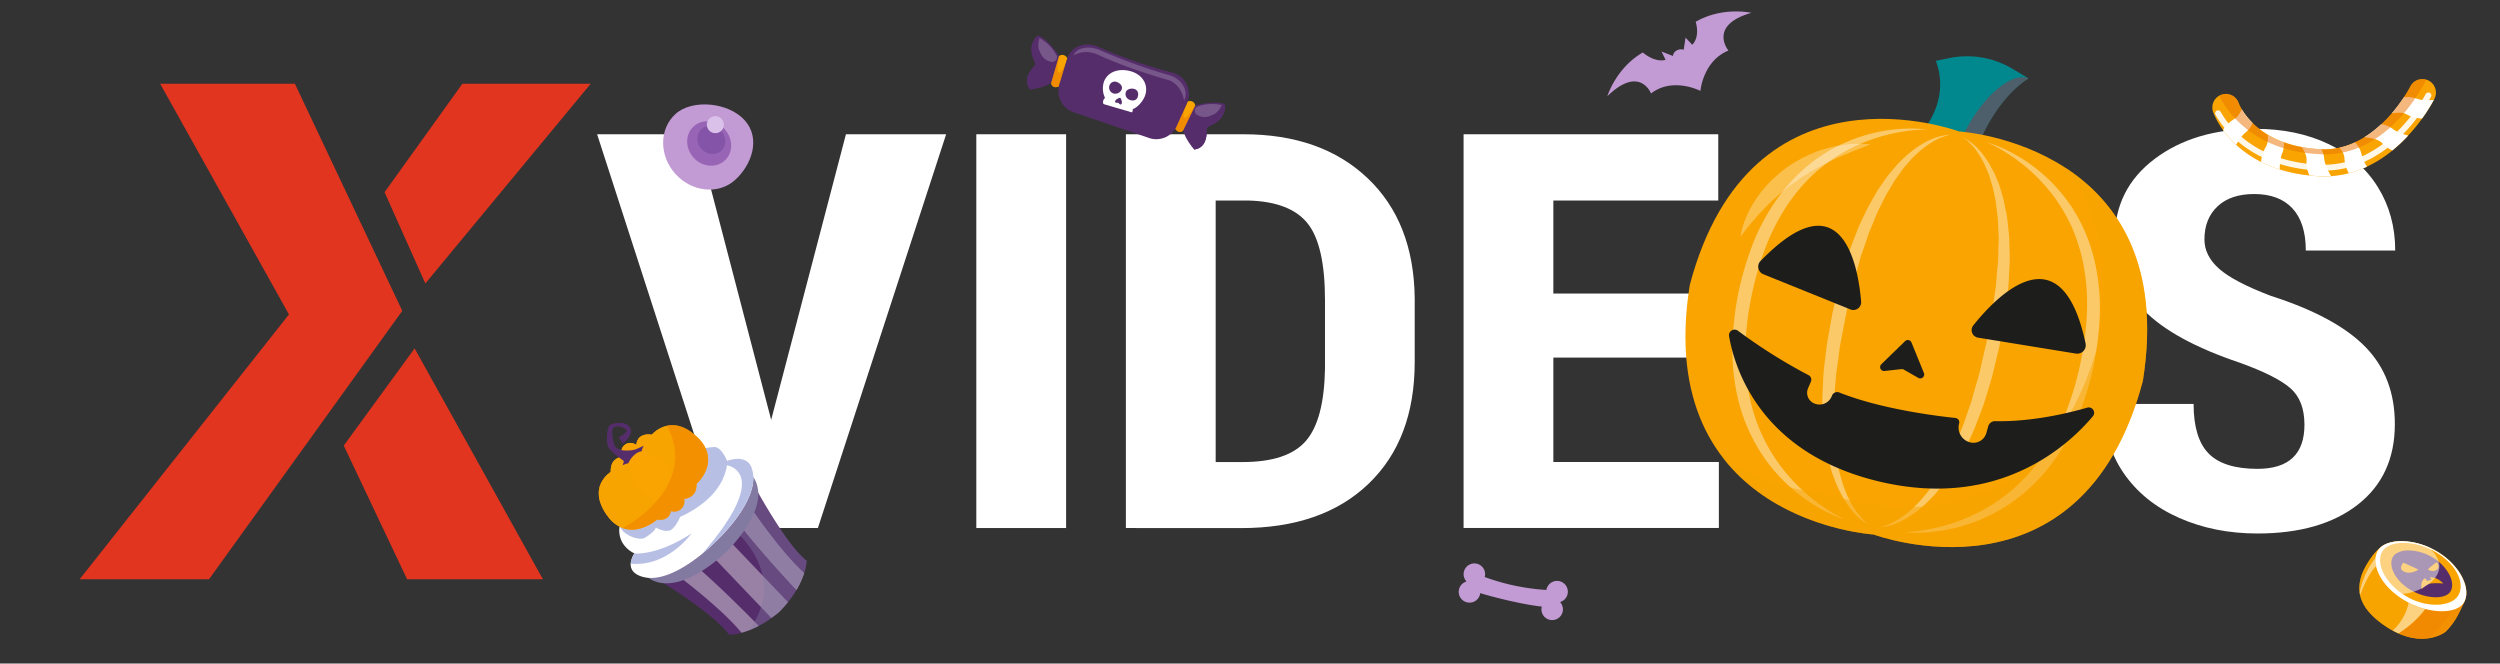 <svg xmlns="http://www.w3.org/2000/svg" viewBox="0 0 1538.08 408.22"><rect x="0" y="0" width="1538.08" height="408.22" fill="#333333" stroke="none"/><defs><style>.cls-1{isolation:isolate;}.cls-18,.cls-2,.cls-20,.cls-28,.cls-6,.cls-8{fill:#fff;}.cls-3{fill:#e1351f;}.cls-13,.cls-14,.cls-15,.cls-16,.cls-4{fill:#f9a400;}.cls-17,.cls-19,.cls-5{fill:#eb7300;}.cls-10,.cls-13,.cls-14,.cls-15,.cls-16,.cls-17,.cls-19,.cls-5{mix-blend-mode:multiply;}.cls-13,.cls-18,.cls-5{opacity:0.5;}.cls-18,.cls-20,.cls-6,.cls-8,.cls-9{mix-blend-mode:soft-light;}.cls-6{opacity:0.9;}.cls-7{fill:#552d6b;}.cls-19,.cls-8{opacity:0.2;}.cls-10,.cls-17,.cls-9{opacity:0.4;}.cls-10,.cls-11{fill:#837aa1;}.cls-12{fill:#b7bfe5;}.cls-14{opacity:0.7;}.cls-16,.cls-26,.cls-28{opacity:0.3;}.cls-21{fill:#c29ad4;}.cls-22{fill:#9864b6;}.cls-23{fill:#8354a8;}.cls-24{fill:#dac1e9;}.cls-25{fill:#00888e;}.cls-26{fill:#ff0017;}.cls-27{opacity:0.45;}.cls-29{fill:#1d1d1b;}</style></defs><g class="cls-1"><g id="VIDEOS"><path class="cls-2" d="M474.45,258.31l46-175.71H582.1L503.19,324.86H445.7L367.36,82.6h61.25Z"/><path class="cls-2" d="M655.9,324.86H600.66V82.6H655.9Z"/><path class="cls-2" d="M692.68,324.86V82.6H765q47.9,0,76.37,27t29,73.87V222.7q0,47.76-28.46,75t-78.44,27.2Zm55.24-201.49v160.9h16.53q27.62,0,38.89-12.9t11.84-44.51v-42.1q0-33.94-10.71-47.33T768,123.37Z"/><path class="cls-2" d="M1041.72,220H955.67v64.23H1057.5v40.59H900.44V82.6h156.69v40.77H955.67V180.6h86.05Z"/><path class="cls-2" d="M1272.21,225.53q0,48.75-26,75.71T1174,328.19q-46,0-72.34-26.7t-26.67-74.8V185.26q0-49.92,26.11-77.95t72.52-28q45.66,0,72,27.54t26.68,77.29Zm-55.43-40.6q0-32.77-10.52-48.75t-32.69-16q-22,0-32.5,15.4t-10.9,46.83v43.1q0,31.78,10.71,46.84T1174,287.43q21.6,0,32.12-14.73T1216.78,227Z"/><path class="cls-2" d="M1417.77,261.3q0-14.81-8.55-22.38t-31.09-15.72Q1337,209.39,1319,190.84t-18-43.85q0-30.62,24.52-49.16t62.28-18.56q25.18,0,44.9,9.4T1463,115.21q10.61,17.15,10.61,38.94h-55q0-17-8.17-25.88t-23.58-8.9q-14.46,0-22.54,7.57t-8.08,20.39q0,10,9,18t31.94,16.72q40,12.81,58.14,31.45T1473.38,261q0,31.62-22.73,49.42t-61.81,17.8q-26.49,0-48.28-9.65t-34.1-27.62q-12.32-18-12.31-42.43h55.42q0,21,9.21,30.45t30.06,9.48Q1417.78,288.42,1417.77,261.3Z"/></g><g id="X"><polygon class="cls-3" points="363.41 51.53 284.48 51.53 236.59 118.25 261.69 174.39 363.41 51.53"/><polygon class="cls-3" points="250.46 356.38 334.02 356.38 255.08 214.36 211.49 274.14 250.46 356.38"/><polygon class="cls-3" points="181.43 51.53 247.49 191.24 128.59 356.38 48.99 356.38 177.78 193.46 98.53 51.53 181.43 51.53"/></g><g id="halloween"><path class="cls-4" d="M1481.51,83.49a96,96,0,0,1-9.64,9.1,76.13,76.13,0,0,1-15.55,9.92,62.67,62.67,0,0,1-11.23,4.09,60,60,0,0,1-10.93,1.78,60.68,60.68,0,0,1-7.76.06c-1.92-.11-3.79-.27-5.6-.46h0a93.61,93.61,0,0,1-18.15-3.69,78.4,78.4,0,0,1-11.56-4.64,67.16,67.16,0,0,1-15.33-10.55,61.67,61.67,0,0,1-7.12-7.79c-.37-.46-.71-.93-1-1.4a46.21,46.21,0,0,1-6.1-11.11,8.36,8.36,0,0,1,3.79-9.92,8,8,0,0,1,1.43-.65,8.31,8.31,0,0,1,10.54,5.13,24.64,24.64,0,0,0,1.88,3.82,41.69,41.69,0,0,0,6.68,8.48,48.23,48.23,0,0,0,9.4,7.2,56.31,56.31,0,0,0,9.93,4.65A68.73,68.73,0,0,0,1416,90.43a86.28,86.28,0,0,0,11.43,1.37c.25,0,.51,0,.77,0a42.28,42.28,0,0,0,11.24-1,46.31,46.31,0,0,0,9.56-3.3,49.83,49.83,0,0,0,5.59-3,65.56,65.56,0,0,0,10.41-8h0a81,81,0,0,0,6.48-6.73h0a96.68,96.68,0,0,0,7.49-9.94h0a75.87,75.87,0,0,0,3.91-6.56,8.33,8.33,0,0,1,9.92-4.25,8.74,8.74,0,0,1,1.25.49,8.34,8.34,0,0,1,3.73,11.18c-.06.11-.17.33-.36.67a100.5,100.5,0,0,1-7.25,11.57h0A113.34,113.34,0,0,1,1481.51,83.49Z"/><path class="cls-2" d="M1490.15,72.9h0a20.77,20.77,0,0,1-9.44-2.51c-2.16-1.31-5.68-1.24-9.18-.66a0,0,0,0,1,0,0,96.85,96.85,0,0,0,7.44-9.88h0a19.21,19.21,0,0,1,8,.85c3.11,1.23,7.2,1.1,10.43.69a0,0,0,0,1,0,0A100.22,100.22,0,0,1,1490.15,72.9Z"/><path class="cls-2" d="M1481.48,83.53a96.27,96.27,0,0,1-9.6,9,0,0,0,0,1,0,0,18.72,18.72,0,0,1-6.29-4.41c-2-2.35-6.67-3.3-10.93-3.65,0,0,0,0,0-.06a65.66,65.66,0,0,0,10.33-8h0a15.47,15.47,0,0,1,7.11,2.88c2.24,1.83,6,3.18,9.39,4.1A0,0,0,0,1,1481.48,83.53Z"/><path class="cls-2" d="M1456.29,102.53a64.49,64.49,0,0,1-11.18,4.07s0,0,0,0a20.49,20.49,0,0,1-2.74-9.2c0-2-1.23-4.33-2.92-6.53,0,0,0,0,0,0a46.44,46.44,0,0,0,9.49-3.28h0a15.94,15.94,0,0,1,4,7.42,23.42,23.42,0,0,0,3.31,7.53S1456.31,102.52,1456.29,102.53Z"/><path class="cls-2" d="M1434.14,108.33s0,0,0,0a59.9,59.9,0,0,1-7.71.06c-1.92-.11-3.79-.27-5.6-.46h0a20.76,20.76,0,0,1-1.79-9.49c.24-2.37-1.16-5.27-3-8,0,0,0,0,0,0a85.44,85.44,0,0,0,11.36,1.36c.25,0,.51,0,.77,0a13.48,13.48,0,0,1,1.69,5.34C1430.08,100.54,1432.18,104.92,1434.14,108.33Z"/><path class="cls-2" d="M1402.59,104.28a78.79,78.79,0,0,1-11.49-4.62s0,0,0,0a20.92,20.92,0,0,1,2.9-9.29c1.18-1.77,1.42-4.51,1.22-7.41,0,0,0,0,0,0a57.66,57.66,0,0,0,9.86,4.62s0,0,0,0a14.76,14.76,0,0,1-1,6.76c-1.15,2.6-1.5,6.45-1.51,10C1402.64,104.27,1402.62,104.28,1402.59,104.28Z"/><path class="cls-2" d="M1375.77,89.06s0,0,0,0a61.16,61.16,0,0,1-7.09-7.76c-.36-.46-.7-.92-1-1.38,0,0,0,0,0,0a20.89,20.89,0,0,1,6.93-6.72c1.86-1,3.38-3.28,4.58-5.93,0,0,0,0,.05,0a41.32,41.32,0,0,0,6.64,8.4.06.06,0,0,1,0,0,15.09,15.09,0,0,1-4.24,5.82C1379.44,83.15,1377.4,86.13,1375.77,89.06Z"/><path class="cls-5" d="M1480.49,67.84a94.7,94.7,0,0,1-8.94,9.62,71.59,71.59,0,0,1-14.61,10.62,59.49,59.49,0,0,1-10.68,4.49,54.09,54.09,0,0,1-10.47,2.09,51.77,51.77,0,0,1-7.51.24c-1.87-.06-3.68-.17-5.44-.32h0a86,86,0,0,1-17.69-3.36,74.41,74.41,0,0,1-11.37-4.5,66.53,66.53,0,0,1-15.27-10.52,62.74,62.74,0,0,1-7.23-7.85c-.37-.47-.73-1-1.06-1.41a56.89,56.89,0,0,1-4.91-8s0,0,0,0a8.42,8.42,0,0,1,1.4-.63,8.31,8.31,0,0,1,10.54,5.13,24.64,24.64,0,0,0,1.88,3.82,41.69,41.69,0,0,0,6.68,8.48,48.23,48.23,0,0,0,9.4,7.2,56.31,56.31,0,0,0,9.93,4.65A68.73,68.73,0,0,0,1416,90.43a86.28,86.28,0,0,0,11.43,1.37c.25,0,.51,0,.77,0a42.28,42.28,0,0,0,11.24-1,46.31,46.31,0,0,0,9.56-3.3,49.83,49.83,0,0,0,5.59-3,65.56,65.56,0,0,0,10.41-8h0a81,81,0,0,0,6.48-6.73h0a96.68,96.68,0,0,0,7.49-9.94h0a75.87,75.87,0,0,0,3.91-6.56,8.32,8.32,0,0,1,9.88-4.26,0,0,0,0,1,0,0c-1.09,2.12-2.56,4.76-4.38,7.7h0A113,113,0,0,1,1480.49,67.84Z"/><path class="cls-6" d="M1379,88.81q-2.16-1.68-4.15-3.51a64.52,64.52,0,0,1-7.36-8q-.56-.72-1.08-1.44c-1.21-1.69-2.33-3.41-3.32-5.13a1.92,1.92,0,0,1,.49-2.51,1.83,1.83,0,0,1,2.64.59,56.22,56.22,0,0,0,3.15,4.9c.32.44.66.89,1,1.35a61,61,0,0,0,6.95,7.58,65.14,65.14,0,0,0,14.9,10.25,75.43,75.43,0,0,0,11.22,4.49,89.62,89.62,0,0,0,17.64,3.51l.15,0c1.83.18,3.57.31,5.31.4a54.3,54.3,0,0,0,7.44-.12,56.33,56.33,0,0,0,10.45-1.81,59.9,59.9,0,0,0,10.72-4.09A72.42,72.42,0,0,0,1470,85.37a92.92,92.92,0,0,0,9.23-9.09,111.26,111.26,0,0,0,8.25-10.56c1.77-2.58,3.41-5.2,4.88-7.79a1.92,1.92,0,0,1,2.44-.88,1.82,1.82,0,0,1,.81,2.55c-1.54,2.73-3.26,5.48-5.11,8.18l-.08.1A114.12,114.12,0,0,1,1482,78.71a98,98,0,0,1-9.59,9.44,76.52,76.52,0,0,1-15.62,10.38,63.93,63.93,0,0,1-11.38,4.34,60.24,60.24,0,0,1-11.12,1.93,58,58,0,0,1-7.91.12c-1.82-.09-3.71-.23-5.64-.42l-.15,0a93.47,93.47,0,0,1-18.22-3.65,78.08,78.08,0,0,1-11.77-4.71A70,70,0,0,1,1379,88.81Zm41.91,13.87h0Z"/><path class="cls-7" d="M646.84,50.77c-4.14,3.27-12.9,4.35-12.9,4.35-5.11-5.73.23-12,2.32-14.15s-.93-3.28-1.62-9.36a11.56,11.56,0,0,1,3.9-9.78C644.83,23.72,652,35.18,652,35.18S651,47.51,646.84,50.77Z"/><path class="cls-4" d="M651.44,53.28c-2.38.79-4.1.39-4.77-1.91l4.86-16.88c1.54-1.3,3.89-.87,5.15,1.3l-.32,1.07Z"/><path class="cls-7" d="M633.94,55.12c-5.11-5.73.23-12,2.32-14.15s-.93-3.28-1.62-9.36a11.56,11.56,0,0,1,3.9-9.78s-2.2,6.51-.46,9.71S644,45.9,633.94,55.12Z"/><path class="cls-8" d="M639.54,23.44s-1.41,4.46-.3,7.18,2.43,6.14,6.92,7.3a3,3,0,0,0,4.07-3.43A26.1,26.1,0,0,0,639.54,23.44Z"/><path class="cls-5" d="M651.44,53.28c-2.38.79-4.1.39-4.77-1.91l4.86-16.88s-1.87,9.41-.29,10c2,.76,4.26-5.38,5.12-7.64Z"/><path class="cls-7" d="M728,80.09c.88,5.2,6.66,11.86,6.66,11.86,7.63-.84,7.85-9,7.76-12.07s2.88-1.81,7.47-5.86a11.57,11.57,0,0,0,3.64-9.88c-5.93-2.8-18.91.93-18.91.93S727.08,74.9,728,80.09Z"/><path class="cls-4" d="M722.86,78.87c1.24,2.18,2.78,3,4.82,1.78l7.69-15.8c-.27-2-2.3-3.25-4.7-2.48l-.48,1Z"/><path class="cls-7" d="M734.62,92c7.63-.84,7.85-9,7.76-12.07s2.88-1.81,7.47-5.86a11.57,11.57,0,0,0,3.64-9.88s-2.72,6.31-6.15,7.53S733.31,78.36,734.62,92Z"/><path class="cls-8" d="M751.67,64.67s-1.94,4.26-4.58,5.53-5.91,2.94-10,.79a3,3,0,0,1-.74-5.27A26.09,26.09,0,0,1,751.67,64.67Z"/><path class="cls-5" d="M722.86,78.87c1.24,2.18,2.78,3,4.82,1.78l7.69-15.8s-4.91,8.25-6.48,7.63c-2-.8.43-6.85,1.3-9.11Z"/><path class="cls-7" d="M730.5,63.07l-2.4,5.31h0l-3.87,8.55a13.83,13.83,0,0,1-18,7.71l-23.49-8-22.89-7.81c-.34-.14-.68-.29-1-.46a13.81,13.81,0,0,1-6.71-17.52l2.2-7.24,2.57-8.41c2.83-7.1,11-9.47,18.13-6.64A306.35,306.35,0,0,0,722.79,45.1,13.81,13.81,0,0,1,730.5,63.07Z"/><path class="cls-2" d="M704.34,59.19c2.48-6.2-.76-13.14-8.76-15.37-7-1.93-13.88.11-16.35,6.31a13.52,13.52,0,0,0,.64,10.17l-.22.16a3.14,3.14,0,0,0,0,4.62,3.68,3.68,0,0,0,4.35.62,3.56,3.56,0,0,0,6.17,2.57,3.51,3.51,0,0,0,.84,1.35,3.63,3.63,0,0,0,4.9.21,3,3,0,0,0,.95-2.65C700,66,703.08,62.35,704.34,59.19Z"/><path class="cls-7" d="M690.1,55a4.26,4.26,0,0,1-5.2,2.46,3.82,3.82,0,0,1-2.32-4.87,3.43,3.43,0,0,1,4.6-2.12C689.21,51.25,690.86,53.08,690.1,55Z"/><path class="cls-7" d="M698.26,54.88c-2-.81-4.83-.2-5.58,1.68A3.82,3.82,0,0,0,695,61.43c2,.82,4.13.36,4.88-1.52S700.3,55.7,698.26,54.88Z"/><path class="cls-7" d="M689.48,60.49a.58.58,0,0,0-.69-.28c-.79.27-2.33.92-2.66,1.92-.39,1.21.9,1.17,1.55,1.08a.6.6,0,0,1,.54.22c.4.52,1.32,1.48,1.87.28C690.53,62.76,689.86,61.23,689.48,60.49Z"/><path class="cls-8" d="M675.13,33.51c13,6,28,11.24,44.34,15.93,7.79,3.16,9,12.36,9,12.36,3-5.8-1.21-12.55-7.83-15.19a339.1,339.1,0,0,1-44.34-15.94c-6.62-2.64-13.82-1.54-15.82,3.46C660.44,34.13,666.43,29.87,675.13,33.51Z"/><path class="cls-7" d="M725,69.41l-3.24,7c-2.33,5.85-9.65,8.43-16.34,5.76l-22.1-7.7-22.47-7.93c-6.06-2.91-9.15-9.44-6.93-15l1.75-6c.08,4.8,3,11.94,8.37,14.11L709.47,73C715.49,75.4,722,73.77,725,69.41Z"/><path class="cls-7" d="M496.3,345a29.51,29.51,0,0,1-1.59,7.64A52.66,52.66,0,0,1,490,362.94a62.51,62.51,0,0,1-5.22,7.52c-1.38,1.73-2.93,3.52-4.67,5.31s-3.73,3.12-5.53,4.43a61.39,61.39,0,0,1-7.77,4.86,53.24,53.24,0,0,1-6.47,2.92c-1.46.55-2.83,1-4.07,1.33a29.93,29.93,0,0,1-7.71,1.23c-11.52-16-55.94-41.22-55.94-41.22l65.14-62.17S480.88,332.7,496.3,345Z"/><g class="cls-9"><path class="cls-2" d="M456.24,389.31c-16.31-19.8-55.16-47.18-56.1-47.19h0l.05,0,10.83-6.4c13.22,6.43,44.54,37.85,55.78,49.37A52.33,52.33,0,0,1,456.24,389.31Z"/><path class="cls-2" d="M450.18,294.36c0,.94,25.52,41,44.53,58.23A52.66,52.66,0,0,1,490,362.94c-11-11.76-40.91-44.52-46.72-58l6.9-10.53,0,0A0,0,0,0,0,450.18,294.36Z"/><path class="cls-2" d="M450.17,294.35c0,.95,25.53,41,44.53,58.24A51.66,51.66,0,0,1,490,362.93c-11-11.76-40.92-44.52-46.73-58l6.91-10.52,0,0Z"/><path class="cls-2" d="M434,317.27l50.77,53.19c-1.38,1.73-2.93,3.52-4.67,5.31s-3.73,3.12-5.53,4.43L423.78,327Z"/></g><path class="cls-10" d="M496.3,345a29.51,29.51,0,0,1-1.59,7.64A52.66,52.66,0,0,1,490,362.94a62.51,62.51,0,0,1-5.22,7.52c-1.38,1.73-2.93,3.52-4.67,5.31s-3.73,3.12-5.53,4.43a61.39,61.39,0,0,1-7.77,4.86,53.24,53.24,0,0,1-6.47,2.92s24.6-26.47-4.77-58.34c-9.34-10.13-12.51-19.9-12.46-28.51l14.65-14S480.88,332.7,496.3,345Z"/><path class="cls-11" d="M463.13,293a16.6,16.6,0,0,1,2.52,5.05c5.79,18.72-19.52,42.13-19.52,42.13s-.37.37-1.07,1l0,0c-4.93,4.53-25.77,22.35-41.92,16.53a16.71,16.71,0,0,1-5-2.77c-12.54-10.16-7.67-37.23,10.23-54.32,14.11-13.46,34-18.55,46.51-13.73A17.84,17.84,0,0,1,463.13,293Z"/><path class="cls-10" d="M463.13,293c4.41,18.89-21.29,42.69-21.29,42.69s-.39.39-1.12,1.05v0c-5.09,4.67-26.23,22.85-42.55,18.2-12.54-10.16-7.67-37.23,10.23-54.32,14.11-13.46,34-18.55,46.51-13.73A17.84,17.84,0,0,1,463.13,293Z"/><path class="cls-2" d="M462.46,287.93c6.75,19.32-22.59,45.71-22.59,45.71a104.25,104.25,0,0,1-7.91,7.11c-9.68,7.89-26.31,18.83-38.82,13.34-4.19-1.84-5.25-4.68-5.12-7.31a13.67,13.67,0,0,1,2.32-6.32,16.81,16.81,0,0,1-7.39-6.58,15.25,15.25,0,0,1-1.48-11.3c1.85-8.56,14-24.13,19.64-29.54,11.44-10.92,26-17.2,38.2-18,4.56-.3,8,8.53,8,8.53S459.29,278.79,462.46,287.93Z"/><path class="cls-12" d="M462.46,287.93c6.75,19.32-22.59,45.71-22.59,45.71a104.25,104.25,0,0,1-7.91,7.11c44-50.59,15.26-54.46,15.26-54.46s-.73,8.81-8.65,17.61c-8.37,9.3-20.13,14.1-20.13,14.1s-2.42,6-5.65,8-9.38-1.42-9.38-1.42.23,1.84-6.44,6.15c-4.35,2.81-16.56-3.32-15.5-8.16,1.85-8.56,14-24.13,19.64-29.54,11.44-10.92,26-17.2,38.2-18,4.56-.3,8,8.53,8,8.53S459.29,278.79,462.46,287.93Z"/><path class="cls-12" d="M425.47,328.15S410.87,349,388,346.78a13.67,13.67,0,0,1,2.32-6.32S403.81,342.29,425.47,328.15Z"/><path class="cls-4" d="M429.62,269.57c.33.32.64.66.94,1l0,0c.27.29.5.57.74.86l.17.22c.23.29.45.57.65.86a2.34,2.34,0,0,1,.2.27c.18.24.34.5.5.76a.34.34,0,0,1,.09.12c.19.31.38.61.55.93a.41.41,0,0,1,0,.09c.18.32.34.63.5,1s.26.57.38.85.11.25.15.39.19.49.28.74.19.57.27.86c.15.56.27,1.11.37,1.65,0,.17.06.35.07.53a15.81,15.81,0,0,1,.14,2.36c0,.18,0,.36,0,.54a16.55,16.55,0,0,1-.82,4.31,3.52,3.52,0,0,1-.13.43,22.93,22.93,0,0,1-2.81,5.42c-.16.22-.31.45-.47.64s-.21.28-.3.42-.26.33-.4.49l-.46.56,0,0a19.76,19.76,0,0,1-1.8,1.87s1.26,7.82-7.5,9.28a6.3,6.3,0,0,1-8.2,7.41c-.06.3-.12.59-.19.85a.1.1,0,0,0,0,.07c-1.5,5.21-6.95,4.49-8.05,4.29l-.09,0h-.09a22.76,22.76,0,0,1-2.13,1.58l-.29.21-.57.36c-3.87,2.43-11,5.73-18.21,3.12h0a20.52,20.52,0,0,1-9.45-7.57,27.59,27.59,0,0,1-4.82-9.68c-.09-.42-.17-.81-.24-1.22-.05-.22-.07-.44-.11-.66s-.05-.44-.06-.66c-.05-.52-.07-1-.07-1.52,0-.3,0-.6,0-.89s.05-.68.09-1,.07-.5.12-.74.08-.38.11-.56.07-.31.11-.46a.74.74,0,0,0,0-.14c.05-.2.11-.39.16-.58a17.24,17.24,0,0,1,6.75-8.82.15.15,0,0,0,0-.07h0a.64.64,0,0,1,0-.14v-.22a.86.86,0,0,1,0-.16v-.12a1.16,1.16,0,0,1,0-.19v0a12.68,12.68,0,0,1,.17-1.72,9.46,9.46,0,0,1,.21-1,6.93,6.93,0,0,1,5.64-5.4,9.55,9.55,0,0,1,1.2-.13h.27a5.54,5.54,0,0,1,8.27-7.25,3.55,3.55,0,0,1,.05-.64s0-.09,0-.14h0a3.1,3.1,0,0,1,.07-.38.15.15,0,0,1,0-.06,6.68,6.68,0,0,1,.54-1.69c.94-2.09,3.24-4.34,8.79-3.58a18.27,18.27,0,0,1,9.32-5.5c4.74-1,11-.12,18.25,6.64C429,268.89,429.3,269.23,429.62,269.57Z"/><path class="cls-13" d="M420.94,307c8.76-1.47,7.5-9.28,7.5-9.28h0c.53-.6,1.15-1.21,1.81-1.84l0,0c3.72-4.34,10.87-15.54-1.69-27.3-16-15.05-27.56-1.14-27.56-1.14-5.56-.76-7.85,1.49-8.81,3.58a7.83,7.83,0,0,0-.67,2.92l3.27,3.69C407.9,282.55,416.57,292.39,420.94,307Z"/><path class="cls-13" d="M391.55,273.91l3.27,3.69c.4-.35,9.6-8.75,22.92.15,7.65,5.11,12.08,15.2,10.72,20a19.76,19.76,0,0,0,1.8-1.87l0,0,.46-.56c.14-.16.26-.33.39-.49s.21-.27.31-.42.31-.41.47-.64a22.82,22.82,0,0,0,2.81-5.43c0-.14.09-.28.13-.42a16.55,16.55,0,0,0,.82-4.31c0-.18,0-.36,0-.54a15.85,15.85,0,0,0-.13-2.36c0-.18-.05-.36-.09-.53a16.84,16.84,0,0,0-.36-1.65q-.12-.44-.27-.87c-.09-.24-.17-.48-.28-.74a3.73,3.73,0,0,0-.15-.38,9.28,9.28,0,0,0-.39-.85c-.15-.32-.31-.64-.49-1a.41.41,0,0,0,0-.09c-.17-.31-.36-.62-.55-.93a.51.51,0,0,0-.09-.13,8.29,8.29,0,0,0-.51-.75,1.65,1.65,0,0,0-.19-.27c-.2-.29-.42-.57-.65-.86a2.65,2.65,0,0,0-.17-.22c-.23-.29-.47-.57-.73-.86l0,0c-.3-.33-.61-.67-.93-1s-.68-.68-1-1c-16-15.05-27.56-1.14-27.56-1.14-5.56-.76-7.85,1.49-8.81,3.58a7,7,0,0,0-.53,1.69.15.15,0,0,0,0,.06c0,.13-.05.26-.07.38h0c0,.05,0,.09,0,.14A4.84,4.84,0,0,0,391.55,273.91Z"/><path class="cls-13" d="M401.33,321.75c1-.73,2.47-1.79,2.88-2.07l.1-.08h.1l.1,0c1.09.2,6.54.92,8-4.29,0,0,0-.05,0-.07.06-.28.12-.57.17-.87-14-6.08-22.72-15.86-26.08-29.43l-3.37-3.82H383a7,7,0,0,0-1.2.14c-2.22.41-5.79,2-6,8.12,0,0,0,0,0,0v.6a.27.27,0,0,0,0,.09.65.65,0,0,0,0,.14h0v.07a17.2,17.2,0,0,0-6.74,8.82,5.54,5.54,0,0,0-.17.58c0,.05,0,.09,0,.14s-.08.3-.1.46-.09.37-.12.56-.09.49-.12.74-.07.66-.09,1,0,.6,0,.9c0,.5,0,1,.07,1.52,0,.22,0,.44.06.66s.07.44.11.67c.07.4.15.8.25,1.21a27.3,27.3,0,0,0,4.81,9.68C383.42,330.58,395.75,325.26,401.33,321.75Z"/><path class="cls-13" d="M401.33,321.75l-.76.58c.37-.25.85-.59,1.33-.94l.29-.2c.88-.65,1.74-1.29,2-1.51l.1-.08c-4.91.78-16.08-3.65-20.24-11.85-7.26-14.28,2.18-22.42,2.58-22.77l-3.37-3.82H383a7,7,0,0,0-1.2.14,6.91,6.91,0,0,0-5.64,5.39c-.08.32-.15.65-.21,1a13.17,13.17,0,0,0-.17,1.73s0,0,0,0v.59h0a.27.27,0,0,0,0,.09.65.65,0,0,0,0,.14h0v.07a17.2,17.2,0,0,0-6.74,8.82,5.54,5.54,0,0,0-.17.58c0,.05,0,.09,0,.14s-.08.3-.1.46-.09.37-.12.56-.09.49-.12.74-.07.66-.09,1,0,.6,0,.9c0,.5,0,1,.07,1.52,0,.22,0,.44.06.66s.07.44.11.67c.07.4.15.8.25,1.21a27.3,27.3,0,0,0,4.81,9.68C383.42,330.58,395.75,325.26,401.33,321.75Z"/><path class="cls-14" d="M375.78,290.37a54.16,54.16,0,0,1,7.3-4.11,14,14,0,0,1,3.57-1.28,13,13,0,0,1,3.38-4.86l.2-.17a8.67,8.67,0,0,1,4.59-2.35,8.84,8.84,0,0,1,1.32-3.41,43.86,43.86,0,0,1,4.89-6.78c-5.56-.76-7.85,1.49-8.81,3.58a7,7,0,0,0-.53,1.69.15.15,0,0,0,0,.06c0,.13-.05.26-.07.38h0c0,.05,0,.09,0,.14a4.84,4.84,0,0,0-.05.64,5.65,5.65,0,0,0-7.36,0,5.33,5.33,0,0,0-1.53,2.31,5.72,5.72,0,0,0,.62,4.94H383a7,7,0,0,0-1.2.14,9.18,9.18,0,0,0-.91.22c-2.16.68-4.9,2.58-5.11,7.9,0,0,0,0,0,0v.69a.65.65,0,0,0,0,.14S375.77,290.35,375.78,290.37Z"/><path class="cls-15" d="M386.65,285a13,13,0,0,1,3.38-4.86,8.84,8.84,0,0,1,4.79-2.52l-3.27-3.69a5.54,5.54,0,0,0-8.27,7.25Z"/><path class="cls-16" d="M386.65,285a13,13,0,0,1,3.38-4.86,8.84,8.84,0,0,1,4.79-2.52l-3.27-3.69a5.54,5.54,0,0,0-8.27,7.25Z"/><path class="cls-7" d="M383.08,286.26a14,14,0,0,1,3.57-1.28,13,13,0,0,1,3.38-4.86l.2-.17a8.67,8.67,0,0,1,4.59-2.35,8.84,8.84,0,0,1,1.32-3.41c-.6.34-4.22,1.91-4.78,2.13-1.75.72-4.38,1-7.92.77a9.89,9.89,0,0,1-4.47-1.71c-1.61-1.49-3.83-11.46-.87-12.67s6.57.89,7.41,1.83-3.6,4.18-5,4.44l2.77,3.9s6.73-5.33,4.42-9.65-9.53-3.18-12-2-2.7,9.92-1.78,13.14c.59,2,4.3,5.1,7,7.14,1.54,1.17,2.76,2,2.86,2.13S383.44,285.35,383.08,286.26Z"/><path class="cls-17" d="M429.62,269.57c.33.32.64.66.94,1l0,0c.27.29.5.57.74.86l.17.22c.23.29.45.57.65.86a2.34,2.34,0,0,1,.2.27c.18.24.34.5.5.76a.34.34,0,0,1,.09.12c.19.31.38.61.55.93a.41.41,0,0,1,0,.09c.18.32.34.63.5,1s.26.57.38.85.11.25.15.39.19.49.28.74.19.57.27.86c.15.56.27,1.11.37,1.65,0,.17.06.35.07.53a15.81,15.81,0,0,1,.14,2.36c0,.18,0,.36,0,.54a16.55,16.55,0,0,1-.82,4.31,3.52,3.52,0,0,1-.13.43,22.93,22.93,0,0,1-2.81,5.42c-.16.22-.31.45-.47.64s-.21.28-.3.42-.26.33-.4.49l-.46.56,0,0a19.76,19.76,0,0,1-1.8,1.87s1.26,7.82-7.5,9.28a6.3,6.3,0,0,1-8.2,7.41c-.06.3-.12.59-.19.85a.1.1,0,0,0,0,.07c-1.5,5.21-6.95,4.49-8.05,4.29l-.09,0h-.09a22.76,22.76,0,0,1-2.13,1.58l-.29.21-.57.36c-3.87,2.43-11,5.73-18.21,3.12h0s47.54-24.49,27.23-63c4.74-1,11-.12,18.25,6.64C429,268.89,429.3,269.23,429.62,269.57Z"/><path class="cls-4" d="M1516.54,369.32c-.08.18-.15.35-.23.52-4.22,9.15-6,12.94-11.67,18.8a20.46,20.46,0,0,1-6.45,3.1,25.69,25.69,0,0,1-4.58,1c-4.7.6-10.77.14-17.93-3h0l-1.77-.82c-.58-.28-1.17-.6-1.76-.92-1.35-.73-2.73-1.55-4.14-2.49-13.64-9-18.53-18.65-15.7-29.49l0,0c1.15-5.45,7.7-16.45,13.37-20a8.81,8.81,0,0,1,1.32-.69l30.11,20.68,3.9,2.68,2.43,1.67,13.15,9Z"/><path class="cls-13" d="M1516.54,369.32c-.08.18-.15.35-.23.52-4.22,9.15-6,12.94-11.67,18.8a20.46,20.46,0,0,1-6.45,3.1,25.69,25.69,0,0,1-4.58,1c-4.7.6-10.77.14-17.93-3h0l-1.77-.82c-.58-.28-1.17-.6-1.76-.92-1.35-.73-2.73-1.55-4.14-2.49-13.64-9-18.53-18.65-15.7-29.49l0,0c1.15-5.45,7.7-16.45,13.37-20a8.81,8.81,0,0,1,1.32-.69l30.11,20.68,3.9,2.68,2.43,1.67,13.15,9Z"/><path class="cls-18" d="M1452,366.15c1.73-4.79,5.53-14,10.66-18.73l0-5.45s-7.93,7.83-10.92,22.57Z"/><path class="cls-18" d="M1493.25,373.24a61.69,61.69,0,0,1-17.57,16.44h0l-1.77-.82c-.58-.28-1.17-.6-1.76-.92,9.29-8.77,9.9-18.55,9.9-18.55Z"/><path class="cls-17" d="M1516.54,369.32c-.08.18-.15.35-.23.52-4.22,9.15-6,12.94-11.67,18.8,0,0-8.47,6.84-22.56,3.28a41,41,0,0,1-6.4-2.24,61,61,0,0,0,25.51-31.74c2.87-8.44,2.82-15.19,1.11-16.75,11.88,8.38,17.27,20.66,14.23,28.13Z"/><path class="cls-19" d="M1508.74,375.85c-3.11,4.55-8.75,12.38-15.13,16.86-4.7.6-10.77.14-17.93-3A61.06,61.06,0,0,0,1501,358.61c.09-.22.16-.45.24-.67.7.73,1.45,1.51,2.19,2.34C1507.65,365,1511.88,371.24,1508.74,375.85Z"/><path class="cls-4" d="M1516.76,368.73c-.07.21-.15.4-.23.59s-.15.34-.22.52a6.48,6.48,0,0,1-.34.64,1.94,1.94,0,0,1-.21.34c-2.16,3.46-7.12,5.2-13.23,5.23-.88,0-1.78,0-2.7-.09a45.45,45.45,0,0,1-11.34-2.38,47.77,47.77,0,0,1-7.46-3.25c-.9-.48-1.78-1-2.65-1.54a.75.75,0,0,1-.15-.09,46.84,46.84,0,0,1-6.13-4.59h0a39.64,39.64,0,0,1-5.58-6.07,30.69,30.69,0,0,1-1.72-2.6c-3.53-5.94-4.34-11.9-2.09-16.2a5.57,5.57,0,0,1,.39-.67,8.14,8.14,0,0,1,.64-.9,10.09,10.09,0,0,1,1.89-1.72c2.85-2,7.11-3.05,12-3,.72,0,1.46,0,2.21.08h0a44.1,44.1,0,0,1,13.92,3.4c1.32.56,2.64,1.19,3.92,1.89.82.44,1.63.92,2.43,1.41a1.1,1.1,0,0,1,.21.14q.93.58,1.8,1.2a41.59,41.59,0,0,1,9.41,8.93c.62.8,1.19,1.62,1.72,2.44C1517,358.28,1518.26,364.27,1516.76,368.73Z"/><path class="cls-7" d="M1508.23,362.56c0,.14-.1.26-.15.39l-.15.35a3.55,3.55,0,0,1-.23.43l-.13.23c-1.45,2.31-4.77,3.47-8.86,3.49q-.89,0-1.8-.06a30.2,30.2,0,0,1-7.59-1.59,32.08,32.08,0,0,1-5-2.17c-.6-.32-1.19-.67-1.78-1l-.1-.07a31.23,31.23,0,0,1-4.1-3.06h0a25.48,25.48,0,0,1-3.73-4.06c-.43-.57-.81-1.16-1.16-1.73-2.36-4-2.9-8-1.4-10.84a4.83,4.83,0,0,1,.26-.45,5.13,5.13,0,0,1,.44-.6,6.39,6.39,0,0,1,1.26-1.16,13.89,13.89,0,0,1,8-2c.49,0,1,0,1.48.05h0a29.74,29.74,0,0,1,9.31,2.28,27.6,27.6,0,0,1,2.63,1.27c.55.29,1.09.61,1.63.94l.14.09c.41.26.81.53,1.2.8a28,28,0,0,1,6.29,6c.42.53.8,1.08,1.16,1.63C1508.37,355.56,1509.24,359.57,1508.23,362.56Z"/><path class="cls-4" d="M1487.9,350.49c.18-.11-9.28-4.32-9.28-4.32s-3.3,3.58.12,5.34C1478.74,351.51,1482.18,354,1487.9,350.49Z"/><path class="cls-4" d="M1493.65,350.32c-.17-.11,5.42-4.5,5.42-4.5s2.17,2.24.7,4.17C1499.77,350,1497.56,352.82,1493.65,350.32Z"/><path class="cls-4" d="M1503.19,359a39.38,39.38,0,0,0-7.43-.06c-3.31.4-5.91,3.55-5.91,3.55s-1.06-5.32,2.22-6.76l1.09,1.62,2.81-.64-1.12-1.49C1499.5,354.74,1503.19,359,1503.19,359Z"/><path class="cls-20" d="M1500.12,339.73c-14.29-8.93-32.27-8.8-37-1.16s1,21.3,15.28,30.22,32.63,9.66,37.4,2S1514.41,348.65,1500.12,339.73Zm12.18,26.78c-4.3,6.9-19.81,7.94-32.72-.12s-18.12-20.41-13.82-27.3,20.56-7,33.47,1S1516.61,359.61,1512.3,366.51Z"/><path class="cls-18" d="M1472.1,364.11h0a39.64,39.64,0,0,1-5.58-6.07,30.69,30.69,0,0,1-1.72-2.6c-3.53-5.94-4.34-11.9-2.09-16.2a5.57,5.57,0,0,1,.39-.67,8.14,8.14,0,0,1,.64-.9,10.09,10.09,0,0,1,1.89-1.72c2.85-2,7.11-3.05,12-3,.72,0,1.46,0,2.21.08h0a44.1,44.1,0,0,1,13.92,3.4C1515.74,355,1479.77,370,1472.1,364.11Z"/><path class="cls-21" d="M1043.23,13.42s3,8.81-2.09,14.13L1037,23.16l-1.13,7.45a5.15,5.15,0,0,0-4.19.39,4.24,4.24,0,0,0-2.43,3.44l-7-2.73,2.46,5.12c-7.14,1.76-14-4.55-14-4.55-16.55,9.57-21.81,26.9-21.81,26.9,20-19.41,26.87-1.66,26.87-1.66,13.35-10.4,30.38-1.6,30.38-1.6s1.55-18.41,17.22-24.81c0,0-12.7-15.51,14.11-23.21C1077.42,7.9,1059.77,3.83,1043.23,13.42Z"/><path class="cls-21" d="M452.19,110.77c-10.18,9.14-26.62,7.43-36.7-3.82s-10-27.76.18-36.9,32.44-7.27,42.53,4S462.38,101.63,452.19,110.77Z"/><path class="cls-22" d="M445.79,98.86c-5.33,4.78-13.9,3.92-19.14-1.92s-5.17-14.45.16-19.23,13.9-3.93,19.14,1.92S451.12,94.08,445.79,98.86Z"/><ellipse class="cls-23" cx="437.65" cy="86.09" rx="8.23" ry="9.02" transform="translate(54.37 314.22) rotate(-41.89)"/><path class="cls-24" d="M443.61,80.6a5.23,5.23,0,1,1,.4-7.39A5.25,5.25,0,0,1,443.61,80.6Z"/><path class="cls-21" d="M959.78,370.41a6.64,6.64,0,1,0-8.39-7.45A134.16,134.16,0,0,1,913.44,355a6.73,6.73,0,0,0,.22-1.12,6.61,6.61,0,1,0-11.42,3.87,6.64,6.64,0,1,0,8.45,7.15c8.95,2.81,27.55,7.27,37.88,8.28a7.49,7.49,0,0,0-.2,1.07,6.61,6.61,0,1,0,11.41-3.87Z"/></g><g id="Calque_28" data-name="Calque 28"><path class="cls-25" d="M1181.5,82.23s19-19.39,9.48-44.8l8.24-1.69a54.58,54.58,0,0,1,38.9,6.56l10,6s-18.18,9.47-31.32,41.44Z"/><path class="cls-26" d="M1248.12,48.25C1236.5,43.38,1216,63,1205.94,87.4l10.86,2.29C1229.94,57.72,1248.12,48.25,1248.12,48.25Z"/><path class="cls-4" d="M1205.2,80.86S1077.27,33,1039.59,175.38c-23.19,145.44,113.16,153.47,113.16,153.47s127.93,47.86,165.61-94.52C1341.55,88.89,1205.2,80.86,1205.2,80.86Z"/><g class="cls-27"><path class="cls-6" d="M1185.75,79.77a82,82,0,0,0-14.13,1.07,109.34,109.34,0,0,0-34.94,11.46,103.31,103.31,0,0,0-19.93,13.94,109.57,109.57,0,0,0-17.54,20.56,132.66,132.66,0,0,0-13.14,25.85,189.26,189.26,0,0,0-8.34,28.89,182.19,182.19,0,0,0-3.81,30,136.76,136.76,0,0,0,1.76,28.95,112.32,112.32,0,0,0,7.84,25.9,108.4,108.4,0,0,0,12.42,20.95,113.63,113.63,0,0,0,26.8,25.22,84.26,84.26,0,0,0,12.29,7.07s-1.24-.36-3.52-1.24a84.9,84.9,0,0,1-9.61-4.41,104.21,104.21,0,0,1-29.67-23.62A101.38,101.38,0,0,1,1077.91,269a107.37,107.37,0,0,1-9.43-27.17,131,131,0,0,1-2.59-30.59,188.17,188.17,0,0,1,3.66-31.26,196.42,196.42,0,0,1,9-30.31,128.74,128.74,0,0,1,14.58-27,105.5,105.5,0,0,1,19.54-21.13A97.49,97.49,0,0,1,1134.58,88a100.89,100.89,0,0,1,36.88-8.83,86.38,86.38,0,0,1,10.58.16C1184.48,79.55,1185.75,79.77,1185.75,79.77Z"/><path class="cls-6" d="M1200.44,82.87a14.82,14.82,0,0,0-3,.65,40.63,40.63,0,0,0-7.88,3.38,58.89,58.89,0,0,0-10.53,8l-2.85,2.73c-.91,1-1.8,2.08-2.73,3.16s-1.93,2.16-2.84,3.35l-2.69,3.75c-.88,1.3-1.92,2.51-2.73,3.95l-2.54,4.3c-.83,1.48-1.82,2.89-2.6,4.46l-2.39,4.77q-1.22,2.43-2.45,4.9l-2.15,5.21c-1.38,3.55-3.1,7-4.27,10.81s-2.59,7.54-3.91,11.39c-1.09,3.93-2.2,7.91-3.38,11.9s-2.13,8.08-3.09,12.19-2,8.32-2.8,12.28l-2.4,12.6c-.39,2.09-.82,4.19-1.17,6.27s-.56,4.12-.83,6.16-.55,4.1-.82,6.13-.69,4-.8,6.07c-.35,4.05-.69,8.06-1,12-.29,7.87-.68,15.52-.18,22.72.1,1.8.1,3.6.27,5.34s.41,3.44.61,5.13.34,3.35.57,5,.63,3.17.93,4.71.56,3.07.94,4.52.82,2.85,1.22,4.23a61,61,0,0,0,2.64,7.68l.68,1.77.81,1.62,1.53,3.1c1.06,1.95,2.17,3.66,3.17,5.21a41.83,41.83,0,0,0,5.58,6.53,15.08,15.08,0,0,0,2.38,1.93,15.36,15.36,0,0,1-2.66-1.58,36.87,36.87,0,0,1-6.6-5.85c-1.21-1.45-2.58-3.09-3.92-5l-1.94-3-1-1.62-.89-1.75a64.27,64.27,0,0,1-3.56-7.72l-1.65-4.31c-.52-1.49-.89-3-1.35-4.63s-.9-3.2-1.36-4.85-.66-3.38-1-5.11-.63-3.52-1-5.31-.39-3.65-.6-5.52a173.31,173.31,0,0,1-1-23.53q.32-6.1.63-12.4c.25-4.2.89-8.42,1.39-12.69q.39-3.2.8-6.42c.33-2.11.74-4.19,1.1-6.29.75-4.2,1.51-8.42,2.27-12.63,1-4.42,2-8.47,3-12.71s2-8.38,3.3-12.45,2.5-8.13,3.77-12.12q2.24-5.88,4.43-11.6a116.28,116.28,0,0,1,4.87-11l2.52-5.25,2.84-5c.94-1.63,1.86-3.23,2.76-4.82s2-3,3-4.48l3-4.26c1-1.41,2.15-2.63,3.18-3.91l3.11-3.68c1-1.18,2.21-2.21,3.28-3.26s2.12-2.07,3.17-3l3.27-2.56a54,54,0,0,1,11.85-7,36.1,36.1,0,0,1,8.51-2.34A14.94,14.94,0,0,1,1200.44,82.87Z"/><path class="cls-6" d="M1222.16,87.47a81.58,81.58,0,0,1,12.49,6.7A109.07,109.07,0,0,1,1262,118.8a103,103,0,0,1,12.58,20.81,109.19,109.19,0,0,1,7.71,25.9,131.93,131.93,0,0,1,1.55,29,188,188,0,0,1-4.07,29.78,180.59,180.59,0,0,1-8.65,29A136.87,136.87,0,0,1,1257.75,279a112.82,112.82,0,0,1-17.65,20.5,108.64,108.64,0,0,1-19.84,14.13,113.62,113.62,0,0,1-34.72,12.21,84,84,0,0,1-14.1,1.49s1.29.17,3.72.29a84.53,84.53,0,0,0,10.58-.14,104.24,104.24,0,0,0,36.69-9.59,101.45,101.45,0,0,0,21.72-13.68,107.53,107.53,0,0,0,19.62-21,130.82,130.82,0,0,0,14.76-26.93,189,189,0,0,0,9.3-30.06,197.4,197.4,0,0,0,4-31.38,129.3,129.3,0,0,0-2.39-30.63,105.87,105.87,0,0,0-9.31-27.23,97.71,97.71,0,0,0-14.52-21.2,100.91,100.91,0,0,0-30.15-23,84.91,84.91,0,0,0-9.74-4.13C1223.42,87.79,1222.16,87.47,1222.16,87.47Z"/><path class="cls-6" d="M1207.47,84.36a14.33,14.33,0,0,1,2.48,1.81,39.82,39.82,0,0,1,5.84,6.28,58.85,58.85,0,0,1,6.4,11.56c.49,1.17,1,2.39,1.5,3.64s.8,2.64,1.22,4,.89,2.75,1.23,4.21.63,3,.95,4.52.74,3.08.9,4.71.38,3.29.58,5,.49,3.37.58,5.13.16,3.53.25,5.33.17,3.63.26,5.48-.1,3.73-.15,5.63c-.17,3.8,0,7.67-.47,11.61s-.69,7.94-1,12c-.6,4-1.19,8.12-1.72,12.24s-1.33,8.26-2.11,12.4-1.56,8.41-2.42,12.36c-1,4.17-1.94,8.34-2.9,12.5-.49,2.07-.94,4.17-1.46,6.2s-1.17,4-1.74,6-1.16,4-1.73,5.93-1,4-1.73,5.87q-2,5.78-3.92,11.39c-2.93,7.32-5.67,14.47-9,20.85-.82,1.61-1.55,3.25-2.41,4.77l-2.63,4.45c-.86,1.45-1.67,2.92-2.54,4.31s-1.85,2.65-2.75,3.93-1.75,2.58-2.69,3.76-1.91,2.27-2.82,3.37a60.67,60.67,0,0,1-5.54,6l-1.33,1.34-1.4,1.15-2.66,2.22c-1.75,1.35-3.46,2.46-5,3.48a42.63,42.63,0,0,1-7.74,3.71,15.52,15.52,0,0,1-3,.8,15.32,15.32,0,0,0,3.08-.37,37.12,37.12,0,0,0,8.4-2.68c1.7-.84,3.61-1.78,5.6-3l3-2c.52-.36,1.05-.71,1.59-1.07l1.52-1.24a66.91,66.91,0,0,0,6.38-5.62l3.26-3.27c1.07-1.16,2-2.43,3.1-3.69s2.12-2.56,3.2-3.88,2-2.82,3-4.27l3-4.46c1-1.54,1.84-3.18,2.78-4.8a173.19,173.19,0,0,0,10.4-21.14q2.19-5.7,4.45-11.59c1.46-3.94,2.59-8.06,3.86-12.16.62-2.06,1.25-4.12,1.87-6.19s1-4.13,1.54-6.21q1.51-6.21,3-12.46c.91-4.43,1.57-8.57,2.36-12.86s1.6-8.45,2-12.71,1-8.45,1.47-12.61q.33-6.28.64-12.4c.31-4.06.09-8.1,0-12q-.09-3-.18-5.83c-.2-1.92-.39-3.81-.59-5.68s-.39-3.71-.57-5.52-.63-3.58-1-5.32-.68-3.44-1-5.12-.9-3.27-1.32-4.85-.91-3.12-1.36-4.63-1.12-2.92-1.67-4.31-1.1-2.74-1.69-4l-2-3.67a54.61,54.61,0,0,0-8-11.23,35.61,35.61,0,0,0-6.84-5.58A14.39,14.39,0,0,0,1207.47,84.36Z"/></g><path class="cls-13" d="M1270.68,103.19c17.72,22.78,28.6,56.54,20.63,106.54-37.67,142.38-165.6,94.52-165.6,94.52s-34.24-2-65.49-22.34c33.82,43.48,92.53,46.94,92.53,46.94s127.93,47.86,165.61-94.52C1329.92,161.77,1301.79,123.41,1270.68,103.19Z"/><path class="cls-28" d="M1070.84,145.66a28.42,28.42,0,0,1,.87-4.48,45.78,45.78,0,0,1,1.58-5,54.36,54.36,0,0,1,2.72-6.26,76.16,76.16,0,0,1,4-7c.8-1.19,1.7-2.37,2.59-3.6a33.81,33.81,0,0,1,2.9-3.62c1-1.2,2.12-2.39,3.21-3.59s2.36-2.26,3.59-3.38a74,74,0,0,1,7.87-6.29c2.74-2,5.75-3.55,8.61-5.22,3-1.52,6-2.72,8.89-4,3-1.07,5.91-1.83,8.66-2.62a61.38,61.38,0,0,1,7.93-1.45,44.87,44.87,0,0,1,6.74-.62c2-.06,3.78,0,5.22,0,2.88.07,4.51.23,4.51.23s-1.53.73-4.18,1.78c-1.32.51-2.92,1.16-4.75,1.79s-3.82,1.62-6,2.51l-3.39,1.41a29.36,29.36,0,0,0-3.57,1.59l-7.51,3.64c-2.49,1.46-5.12,2.83-7.72,4.32-2.47,1.71-5.18,3.12-7.61,5s-5,3.46-7.27,5.42q-1.76,1.41-3.47,2.8c-1.09,1-2.16,2-3.25,2.92-2.21,1.85-4,3.93-6,5.74-1.77,2-3.63,3.72-5.12,5.53s-3,3.39-4.23,4.89-2.28,2.83-3.15,3.95l-2,2.64C1071.09,145.33,1070.84,145.66,1070.84,145.66Z"/><path class="cls-29" d="M1277.16,217.53l-60.22-9.8a4.68,4.68,0,0,1-2.92-7.52c13.79-17.29,54-59.84,69.09,11.06A5.23,5.23,0,0,1,1277.16,217.53Z"/><path class="cls-29" d="M1084.7,168.65l53.91,21.78a4.79,4.79,0,0,0,6.42-4.85c-1.77-21.38-11.24-77.12-61.75-25.14A5,5,0,0,0,1084.7,168.65Z"/><path class="cls-29" d="M1183.68,229.54,1176,210.7a2.42,2.42,0,0,0-3.93-.82l-14.61,14.21a2.42,2.42,0,0,0,2,4.14l10.38-1.14a2.47,2.47,0,0,1,1.46.31l9,5.14A2.42,2.42,0,0,0,1183.68,229.54Z"/><path class="cls-29" d="M1069.21,203.47a3.44,3.44,0,0,0-5.43,3.35c3.51,20.31,19.72,72.85,94,89.8,72.43,16.52,114.73-22.54,129.82-40.51a3.31,3.31,0,0,0-3.47-5.31c-12.23,3.54-34.26,8.76-56.71,8.31a4.29,4.29,0,0,0-4.18,3.14c-.45,1.56-.84,2.95-1.18,4.18a8.24,8.24,0,0,1-9.54,5.82h0a9.36,9.36,0,0,1-7.27-11.43l.09-.37a2.68,2.68,0,0,0-2.33-3.31c-10.46-1.08-45.54-5.3-71.47-15.68a3.41,3.41,0,0,0-4.43,1.92l-.15.38a8.13,8.13,0,0,1-11.49,4.11h0a7.08,7.08,0,0,1-3.09-9l1.74-4.05a3.1,3.1,0,0,0-1.43-4A330.32,330.32,0,0,1,1069.21,203.47Z"/></g></g></svg>